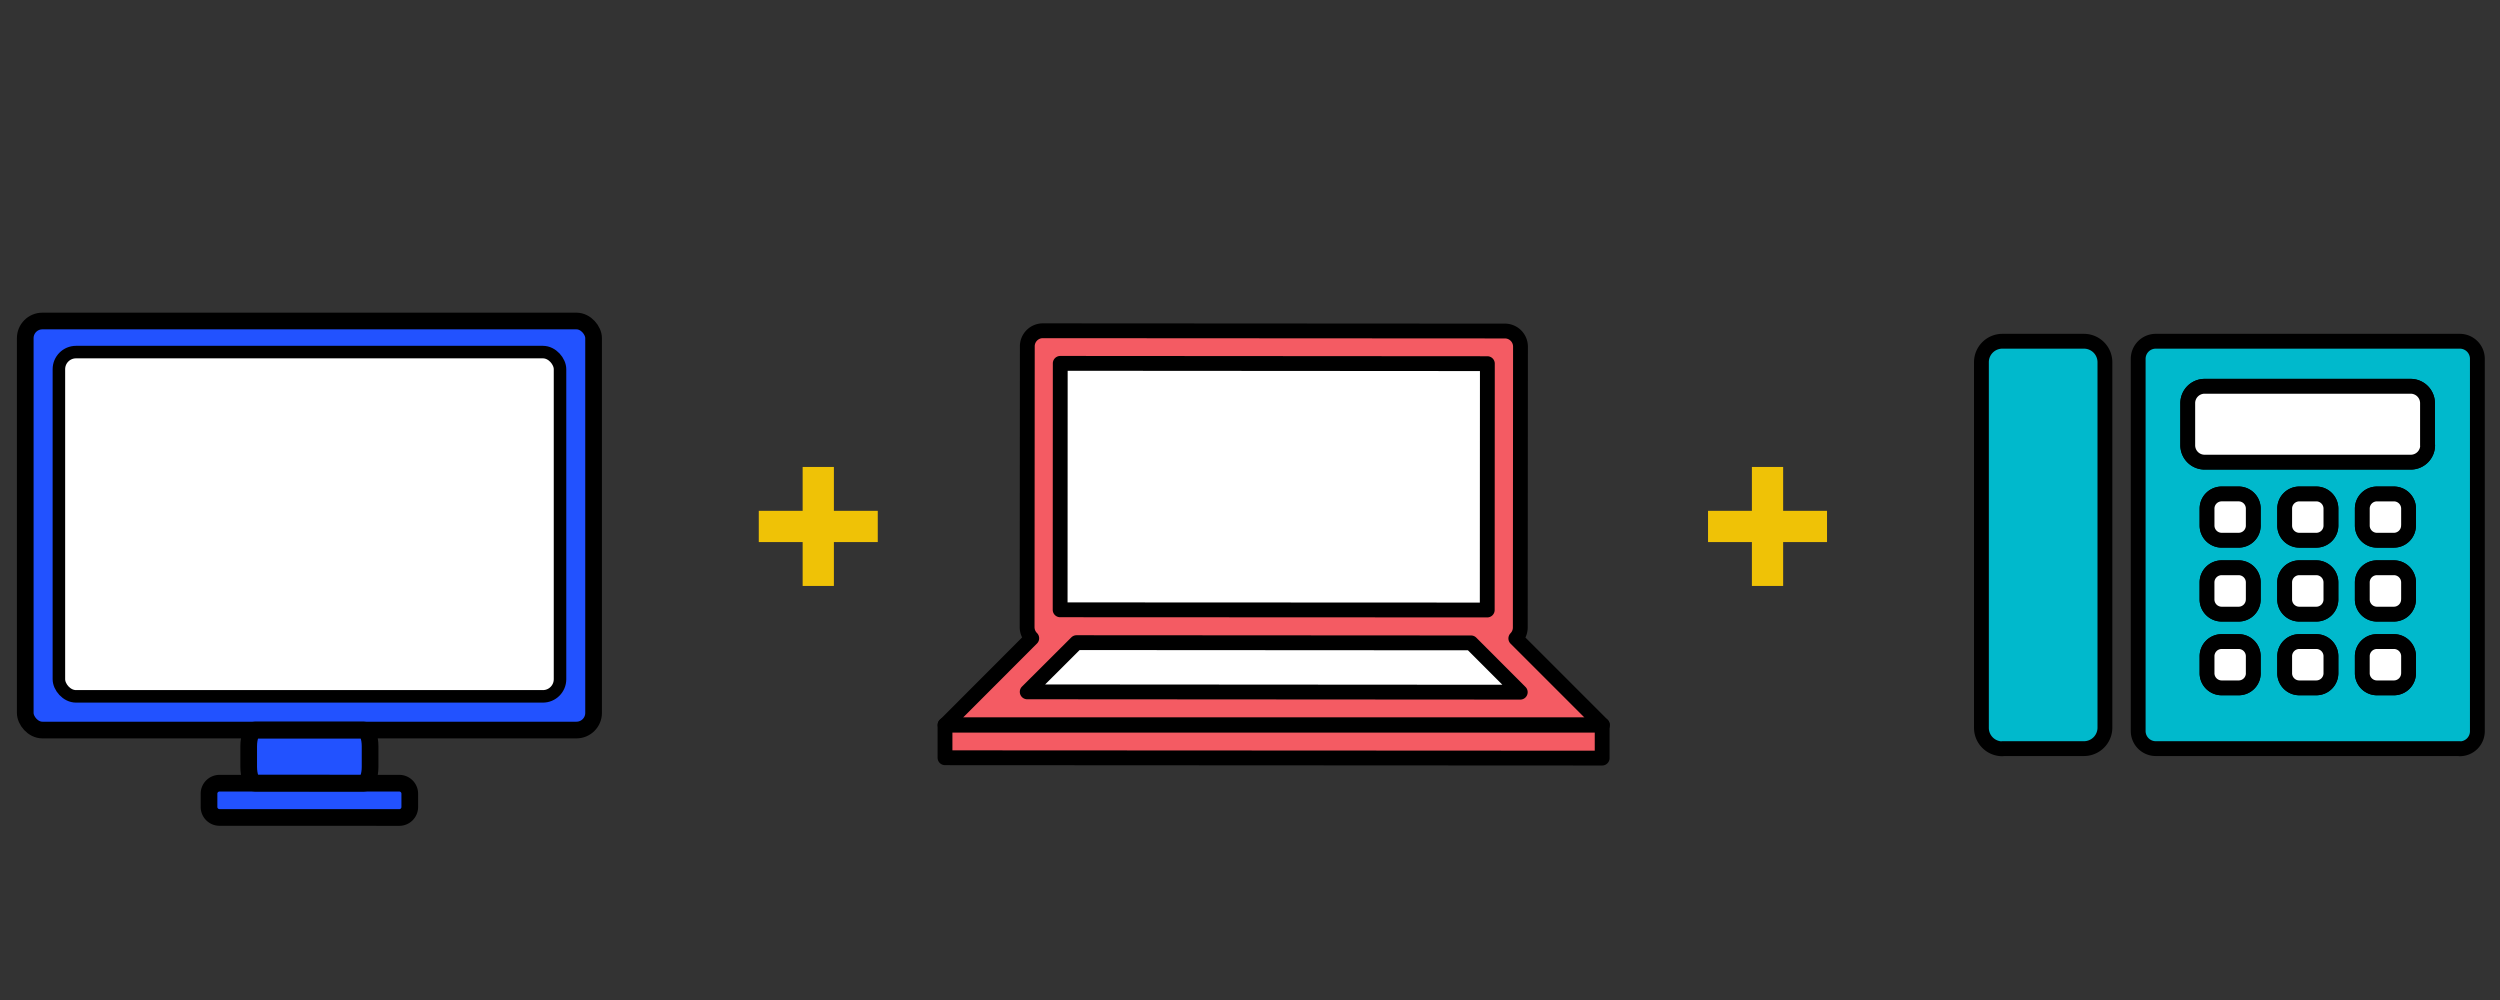 <svg xmlns="http://www.w3.org/2000/svg" width="400" height="160" viewBox="0 0 400 160"><rect x="0" y="0" width="400" height="160" fill="#333333" stroke="none"/><g transform="translate(200 80)"><g transform="translate(-200 -80)"><path d="M172.249,102.822l63.115.039,7.877,7.889-78.882-.05Z" fill="#fff"/><path d="M169.64,58.138l68.339.046-.02,39.416-68.337-.031Z" fill="#fff"/><rect width="80.18" height="55.083" rx="2.74" transform="translate(9.423 56.334)" fill="#fff"/><rect width="400" height="160" fill="none"/><path d="M393.565,119.78h-48.64a2.816,2.816,0,0,1-2.815-2.814V57.413a2.816,2.816,0,0,1,2.815-2.814h48.64a2.812,2.812,0,0,1,2.814,2.81v59.583a2.812,2.812,0,0,1-2.81,2.814h0m-73.183-.026H333.43a3.357,3.357,0,0,0,3.357-3.356V57.956a3.359,3.359,0,0,0-3.359-3.357H320.382a3.355,3.355,0,0,0-3.355,3.355h0v58.5a3.354,3.354,0,0,0,3.352,3.355h0" fill="#00b9cc"/><path d="M256.385,116l-13.853-13.852a2.483,2.483,0,0,0,.714-1.739l.031-44.958a2.494,2.494,0,0,0-2.43-2.486h-.055l-73.939-.044a2.486,2.486,0,0,0-2.483,2.488h0l-.031,44.954a2.508,2.508,0,0,0,.74,1.76L151.221,116H256.389ZM169.64,58.138l68.339.046-.02,39.416-68.336-.031Zm2.609,44.684,63.115.039,7.877,7.889-78.887-.053Z" fill="#f45b63"/><path d="M151.2,121.24l105.146.056v-5.305H151.2Z" fill="#f45b63"/><path d="M393.565,119.78h-48.64a2.816,2.816,0,0,1-2.815-2.814V57.413a2.816,2.816,0,0,1,2.815-2.814h48.64a2.812,2.812,0,0,1,2.814,2.81v59.583a2.812,2.812,0,0,1-2.81,2.814h0m-73.183-.026H333.43a3.357,3.357,0,0,0,3.357-3.356V57.956a3.359,3.359,0,0,0-3.359-3.357H320.382a3.355,3.355,0,0,0-3.355,3.355h0v58.5a3.354,3.354,0,0,0,3.352,3.355h0" fill="none" stroke="#000" stroke-linecap="round" stroke-linejoin="round" stroke-width="2.372"/><path d="M256.385,116l-13.853-13.852a2.483,2.483,0,0,0,.714-1.739l.031-44.958a2.494,2.494,0,0,0-2.43-2.486h-.055l-73.939-.044a2.486,2.486,0,0,0-2.483,2.488h0l-.031,44.954a2.508,2.508,0,0,0,.74,1.76L151.221,116H256.389ZM169.64,58.138l68.339.046-.02,39.416-68.336-.031Zm2.609,44.684,63.115.039,7.877,7.889-78.887-.053Z" fill="none" stroke="#000" stroke-linecap="round" stroke-linejoin="round" stroke-width="2.372"/><path d="M151.2,121.24l105.146.056v-5.305H151.2Z" fill="none" stroke="#000" stroke-linecap="round" stroke-linejoin="round" stroke-width="2.372"/><path d="M33.443,129.113v-2.124a1.676,1.676,0,0,1,1.677-1.676H63.886a1.676,1.676,0,0,1,1.677,1.676h0v2.134a1.677,1.677,0,0,1-1.677,1.677h0l-28.767-.008a1.678,1.678,0,0,1-1.676-1.678Z" fill="#2252ff"/><path d="M39.79,122.7V119.4c0-1.435.454-2.6,1.014-2.6H58.2c.56,0,1.014,1.166,1.014,2.6v3.311c0,1.435-.454,2.6-1.014,2.6L40.8,125.3C40.244,125.3,39.79,124.135,39.79,122.7Z" fill="#2252ff"/><path d="M92.234,51.362H6.78A2.74,2.74,0,0,0,4.04,54.1h0v59.964a2.739,2.739,0,0,0,2.735,2.743H92.234a2.739,2.739,0,0,0,2.74-2.738V54.1a2.74,2.74,0,0,0-2.739-2.741ZM89.6,108.678a2.739,2.739,0,0,1-2.739,2.739h-74.7a2.739,2.739,0,0,1-2.739-2.739h0v-49.6a2.74,2.74,0,0,1,2.739-2.74h74.7a2.74,2.74,0,0,1,2.74,2.74h0Z" fill="#2252ff"/><rect width="90.934" height="65.445" rx="2.74" transform="translate(4.04 51.362)" fill="none" stroke="#000" stroke-linecap="round" stroke-linejoin="round" stroke-width="2.669"/><path d="M33.443,129.113v-2.124a1.676,1.676,0,0,1,1.677-1.676H63.886a1.676,1.676,0,0,1,1.677,1.676h0v2.134a1.677,1.677,0,0,1-1.677,1.677h0l-28.767-.008a1.678,1.678,0,0,1-1.676-1.678Z" fill="none" stroke="#000" stroke-linecap="round" stroke-linejoin="round" stroke-width="2.669"/><path d="M39.79,122.7V119.4c0-1.435.454-2.6,1.014-2.6H58.2c.56,0,1.014,1.166,1.014,2.6v3.311c0,1.435-.454,2.6-1.014,2.6L40.8,125.3C40.244,125.3,39.79,124.135,39.79,122.7Z" fill="none" stroke="#000" stroke-linecap="round" stroke-linejoin="round" stroke-width="2.669"/><rect width="80.18" height="55.083" rx="2.74" transform="translate(9.423 56.334)" fill="none" stroke="#000" stroke-linecap="round" stroke-linejoin="round" stroke-width="2.002"/><rect width="17.038" height="3" transform="translate(122.404 82.732)" fill="#efc206" stroke="#efc206" stroke-miterlimit="10" stroke-width="2"/><rect width="3" height="17.038" transform="translate(129.423 75.713)" fill="#efc206" stroke="#efc206" stroke-miterlimit="10" stroke-width="2"/><rect width="17.038" height="3" transform="translate(274.285 82.732)" fill="#efc206" stroke="#efc206" stroke-miterlimit="10" stroke-width="2"/><rect width="3" height="17.038" transform="translate(281.304 75.713)" fill="#efc206" stroke="#efc206" stroke-miterlimit="10" stroke-width="2"/><path d="M388.4,71.249V64.512a2.7,2.7,0,0,0-2.7-2.705H352.74a2.7,2.7,0,0,0-2.7,2.7v0h0v6.737a2.7,2.7,0,0,0,2.7,2.7h32.981a2.7,2.7,0,0,0,2.7-2.7h0" fill="#fff" stroke="#000" stroke-linecap="round" stroke-linejoin="round" stroke-width="2.372"/><path d="M360.523,84.078v-2.7a2.347,2.347,0,0,0-2.347-2.347h-2.7a2.349,2.349,0,0,0-2.35,2.347h0v2.706a2.35,2.35,0,0,0,2.35,2.35h2.7a2.349,2.349,0,0,0,2.35-2.347h0" fill="#fff" stroke="#000" stroke-linecap="round" stroke-linejoin="round" stroke-width="2.372"/><path d="M372.949,84.086V81.38a2.349,2.349,0,0,0-2.351-2.347h-2.7a2.346,2.346,0,0,0-2.35,2.342v2.711a2.348,2.348,0,0,0,2.346,2.35H370.6a2.35,2.35,0,0,0,2.35-2.35h0" fill="#fff" stroke="#000" stroke-linecap="round" stroke-linejoin="round" stroke-width="2.372"/><path d="M385.371,84.086V81.38a2.349,2.349,0,0,0-2.35-2.347h-2.706a2.347,2.347,0,0,0-2.347,2.347h0v2.706a2.349,2.349,0,0,0,2.347,2.35h2.7a2.349,2.349,0,0,0,2.348-2.35" fill="#fff" stroke="#000" stroke-linecap="round" stroke-linejoin="round" stroke-width="2.372"/><path d="M360.523,95.91V93.193a2.348,2.348,0,0,0-2.344-2.351h-2.708a2.349,2.349,0,0,0-2.35,2.347V95.91a2.351,2.351,0,0,0,2.35,2.351h2.7a2.349,2.349,0,0,0,2.349-2.349h0" fill="#fff" stroke="#000" stroke-linecap="round" stroke-linejoin="round" stroke-width="2.372"/><path d="M372.947,95.91V93.193a2.349,2.349,0,0,0-2.347-2.351h-2.706a2.347,2.347,0,0,0-2.35,2.344h0V95.91a2.349,2.349,0,0,0,2.346,2.351h2.71a2.35,2.35,0,0,0,2.348-2.351" fill="#fff" stroke="#000" stroke-linecap="round" stroke-linejoin="round" stroke-width="2.372"/><path d="M385.37,95.91V93.193a2.349,2.349,0,0,0-2.347-2.351h-2.708a2.347,2.347,0,0,0-2.347,2.347V95.91a2.349,2.349,0,0,0,2.347,2.351h2.7a2.35,2.35,0,0,0,2.348-2.351" fill="#fff" stroke="#000" stroke-linecap="round" stroke-linejoin="round" stroke-width="2.372"/><path d="M360.523,107.712V105a2.349,2.349,0,0,0-2.347-2.35h-2.7a2.35,2.35,0,0,0-2.35,2.35h0v2.705a2.347,2.347,0,0,0,2.341,2.353h2.712a2.346,2.346,0,0,0,2.35-2.342h0" fill="#fff" stroke="#000" stroke-linecap="round" stroke-linejoin="round" stroke-width="2.372"/><path d="M372.949,107.713V105a2.351,2.351,0,0,0-2.351-2.35h-2.7a2.348,2.348,0,0,0-2.35,2.346h0v2.708a2.346,2.346,0,0,0,2.339,2.353H370.6a2.349,2.349,0,0,0,2.35-2.347h0" fill="#fff" stroke="#000" stroke-linecap="round" stroke-linejoin="round" stroke-width="2.372"/><path d="M385.371,107.713V105a2.35,2.35,0,0,0-2.35-2.35h-2.706a2.349,2.349,0,0,0-2.347,2.35h0v2.705a2.346,2.346,0,0,0,2.339,2.353h2.713a2.348,2.348,0,0,0,2.348-2.348h0" fill="#fff" stroke="#000" stroke-linecap="round" stroke-linejoin="round" stroke-width="2.372"/><path d="M388.4,71.249V64.512a2.7,2.7,0,0,0-2.7-2.705H352.74a2.7,2.7,0,0,0-2.7,2.7v0h0v6.737a2.7,2.7,0,0,0,2.7,2.7h32.981a2.7,2.7,0,0,0,2.7-2.7h0" fill="#fff" stroke="#000" stroke-linecap="round" stroke-linejoin="round" stroke-width="2.372"/><path d="M360.523,84.078v-2.7a2.347,2.347,0,0,0-2.347-2.347h-2.7a2.349,2.349,0,0,0-2.35,2.347h0v2.706a2.35,2.35,0,0,0,2.35,2.35h2.7a2.349,2.349,0,0,0,2.35-2.347h0" fill="#fff" stroke="#000" stroke-linecap="round" stroke-linejoin="round" stroke-width="2.372"/><path d="M372.949,84.086V81.38a2.349,2.349,0,0,0-2.351-2.347h-2.7a2.346,2.346,0,0,0-2.35,2.342v2.711a2.348,2.348,0,0,0,2.346,2.35H370.6a2.35,2.35,0,0,0,2.35-2.35h0" fill="#fff" stroke="#000" stroke-linecap="round" stroke-linejoin="round" stroke-width="2.372"/><path d="M385.371,84.086V81.38a2.349,2.349,0,0,0-2.35-2.347h-2.706a2.347,2.347,0,0,0-2.347,2.347h0v2.706a2.349,2.349,0,0,0,2.347,2.35h2.7a2.349,2.349,0,0,0,2.348-2.35" fill="#fff" stroke="#000" stroke-linecap="round" stroke-linejoin="round" stroke-width="2.372"/><path d="M360.523,95.91V93.193a2.348,2.348,0,0,0-2.344-2.351h-2.708a2.349,2.349,0,0,0-2.35,2.347V95.91a2.351,2.351,0,0,0,2.35,2.351h2.7a2.349,2.349,0,0,0,2.349-2.349h0" fill="#fff" stroke="#000" stroke-linecap="round" stroke-linejoin="round" stroke-width="2.372"/><path d="M372.947,95.91V93.193a2.349,2.349,0,0,0-2.347-2.351h-2.706a2.347,2.347,0,0,0-2.35,2.344h0V95.91a2.349,2.349,0,0,0,2.346,2.351h2.71a2.35,2.35,0,0,0,2.348-2.351" fill="#fff" stroke="#000" stroke-linecap="round" stroke-linejoin="round" stroke-width="2.372"/><path d="M385.37,95.91V93.193a2.349,2.349,0,0,0-2.347-2.351h-2.708a2.347,2.347,0,0,0-2.347,2.347V95.91a2.349,2.349,0,0,0,2.347,2.351h2.7a2.35,2.35,0,0,0,2.348-2.351" fill="#fff" stroke="#000" stroke-linecap="round" stroke-linejoin="round" stroke-width="2.372"/><path d="M360.523,107.712V105a2.349,2.349,0,0,0-2.347-2.35h-2.7a2.35,2.35,0,0,0-2.35,2.35h0v2.705a2.347,2.347,0,0,0,2.341,2.353h2.712a2.346,2.346,0,0,0,2.35-2.342h0" fill="#fff" stroke="#000" stroke-linecap="round" stroke-linejoin="round" stroke-width="2.372"/><path d="M372.949,107.713V105a2.351,2.351,0,0,0-2.351-2.35h-2.7a2.348,2.348,0,0,0-2.35,2.346h0v2.708a2.346,2.346,0,0,0,2.339,2.353H370.6a2.349,2.349,0,0,0,2.35-2.347h0" fill="#fff" stroke="#000" stroke-linecap="round" stroke-linejoin="round" stroke-width="2.372"/><path d="M385.371,107.713V105a2.35,2.35,0,0,0-2.35-2.35h-2.706a2.349,2.349,0,0,0-2.347,2.35h0v2.705a2.346,2.346,0,0,0,2.339,2.353h2.713a2.348,2.348,0,0,0,2.348-2.348h0" fill="#fff" stroke="#000" stroke-linecap="round" stroke-linejoin="round" stroke-width="2.372"/></g></g></svg>